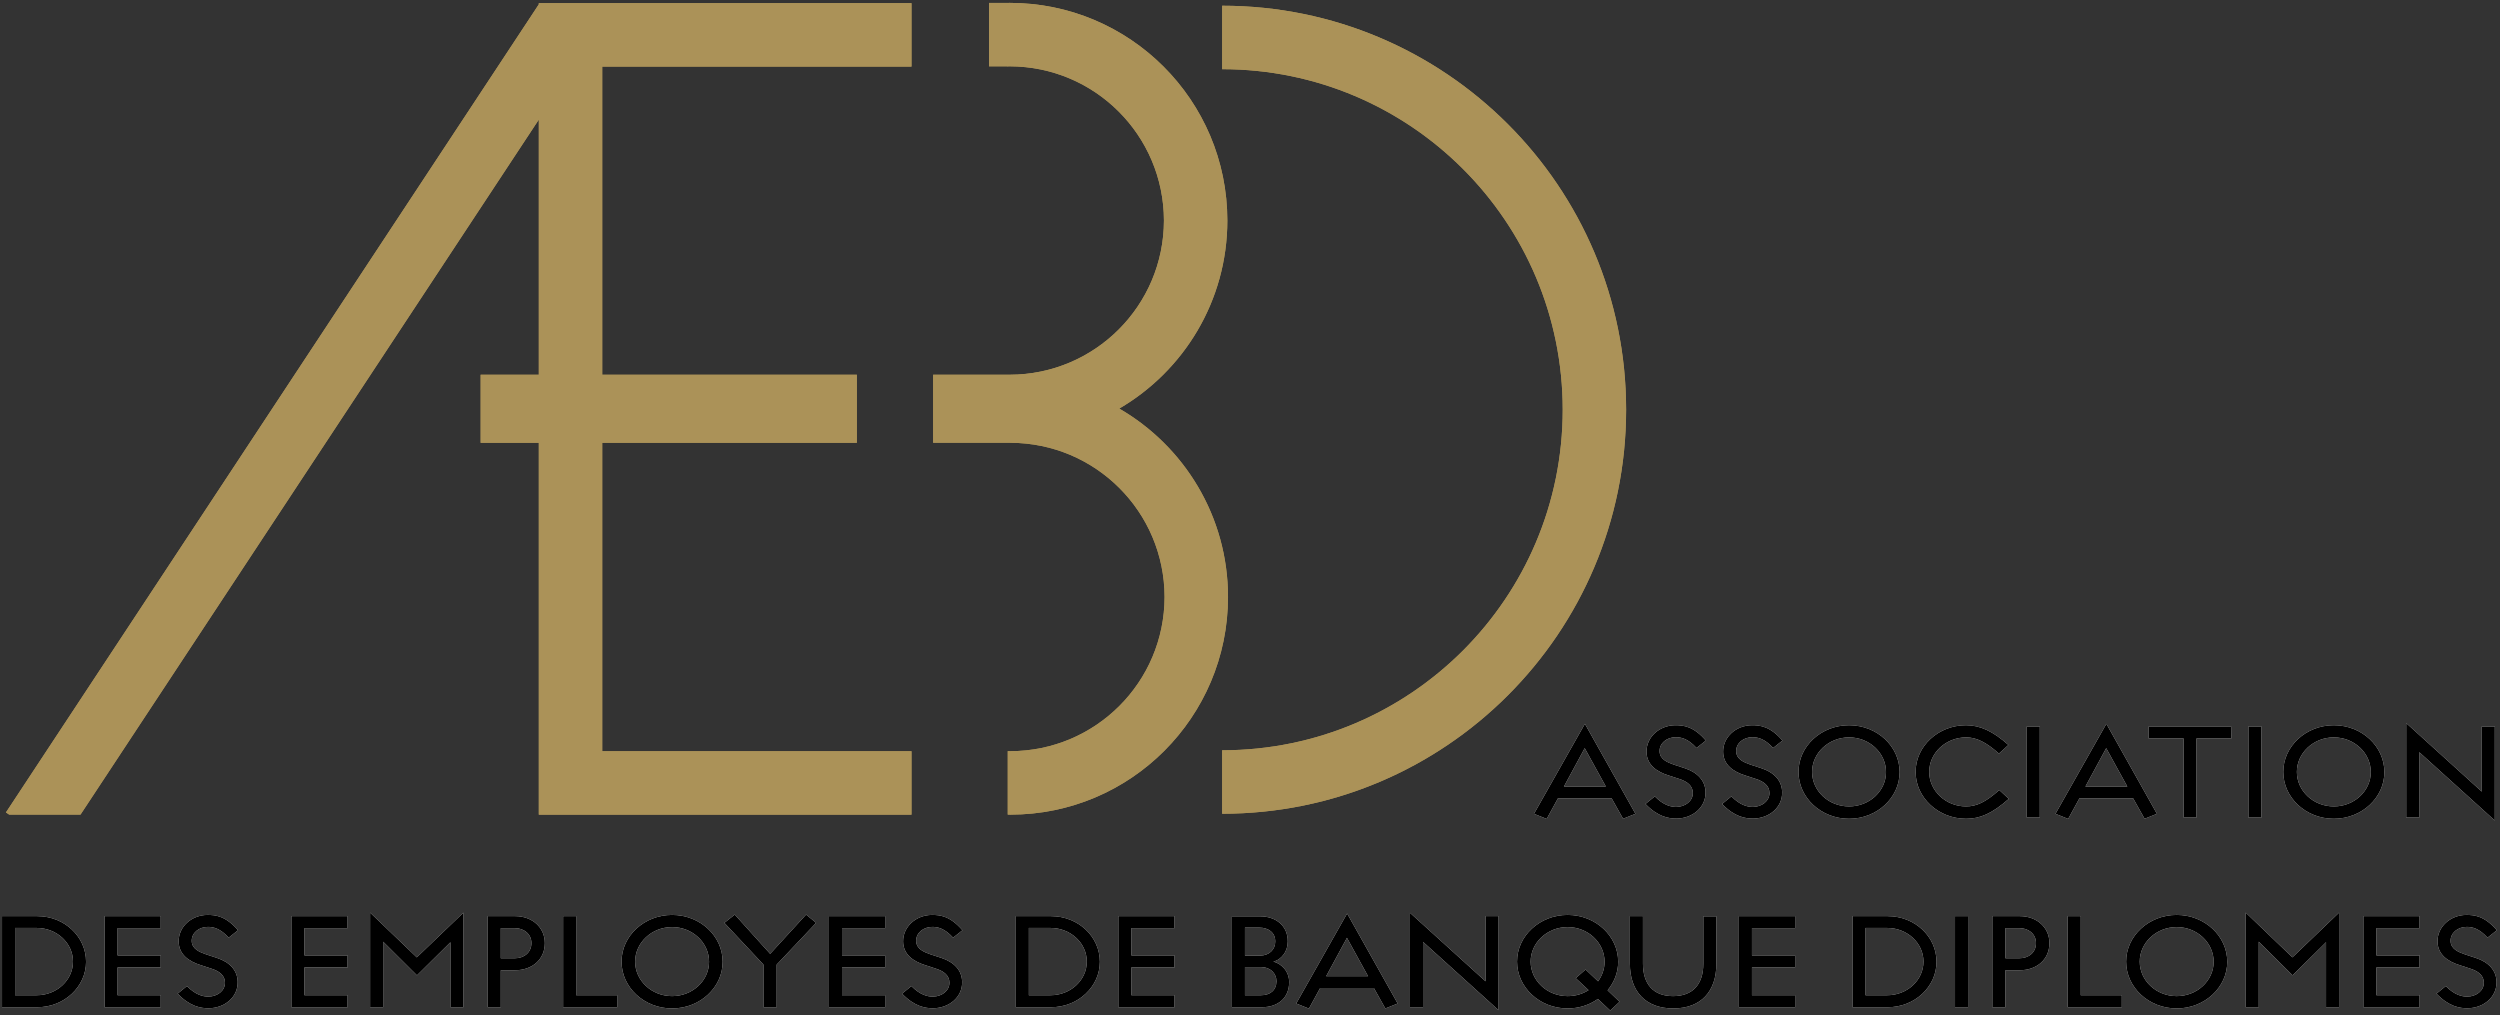 <?xml version="1.0" encoding="UTF-8"?> <svg xmlns="http://www.w3.org/2000/svg" xmlns:xlink="http://www.w3.org/1999/xlink" width="1000px" height="406px" viewBox="0 0 1000 406"><rect x="0" y="0" width="1000" height="406" fill="#333333" stroke="none"/> <!-- Generator: Sketch 51.1 (57501) - http://www.bohemiancoding.com/sketch --> <title>logo copy</title> <desc>Created with Sketch.</desc> <defs></defs> <g id="logo-copy" stroke="none" stroke-width="1" fill="none" fill-rule="evenodd"> <g id="AEBD_logotype-Pantone"> <polygon id="Fill-1" fill="#AB9258" points="240.895 1.25 215.517 1.25 215.517 1.755 2.37 324.982 3.689 325.851 32.196 325.851 215.517 47.859 215.517 149.895 192.255 149.895 192.255 177.122 215.519 177.122 215.519 325.861 221.861 325.861 240.895 325.861 364.595 325.861 364.595 300.48 240.895 300.484 240.895 177.122 342.736 177.122 342.736 149.895 240.895 149.895 240.895 26.629 364.595 26.629 364.595 1.252 240.895 1.252"></polygon> <g id="Group-50" transform="translate(0, 0.398)"> <path d="M447.702,163.03 C473.702,178.087 491.207,206.183 491.21,238.397 C491.198,286.484 452.237,325.449 404.154,325.46 C403.8,325.46 403.453,325.434 403.093,325.43 L403.093,300.049 C403.453,300.056 403.8,300.075 404.154,300.075 C438.217,300.011 465.767,272.46 465.831,238.397 C465.767,204.336 438.217,176.782 404.154,176.716 L404.154,176.696 L373.252,176.696 L373.252,149.494 L403.89,149.494 C437.952,149.427 465.506,121.874 465.57,87.813 C465.506,53.75 437.952,26.2 403.89,26.134 C403.538,26.136 403.187,26.154 402.831,26.163 L402.831,26.141 L395.614,26.141 L395.614,0.764 L403.366,0.764 L403.366,0.769 C403.543,0.763 403.713,0.756 403.89,0.756 C451.972,0.766 490.939,39.726 490.944,87.813 C490.939,119.917 473.56,147.935 447.702,163.03 Z" id="Fill-2" fill="#AB9258"></path> <path d="M488.858,1.895 L488.858,27.275 C526.514,27.282 560.492,42.503 585.185,67.179 C609.856,91.871 625.07,125.837 625.085,163.5 C625.07,201.151 609.856,235.13 585.185,259.827 C560.492,284.491 526.514,299.713 488.858,299.72 L488.858,325.1 C578.112,325.093 650.451,252.748 650.455,163.5 C650.451,74.244 578.112,1.907 488.858,1.895" id="Fill-4" fill="#AB9258"></path> <path d="M633.883,298.856 L625.572,314.21 L642.336,314.21 L633.883,298.856 Z M649.239,327.105 L644.663,318.933 L623.174,318.933 L618.666,327.173 L613.595,325.129 L633.956,289.135 L654.174,325.129 L649.239,327.105 Z" id="Fill-6" fill="#FFFFFF"></path> <path d="M678.614,298.784 C675.164,295.051 672.488,294.488 670.302,294.488 C666.709,294.488 663.754,296.883 663.823,300.121 C663.894,303.363 666.992,304.562 669.595,305.478 L673.895,306.883 C679.038,308.577 682.14,311.886 682.21,316.466 C682.35,322.525 677.065,326.961 670.582,327.033 C667.555,327.033 663.187,326.398 658.185,321.188 L661.918,318.158 C665.443,321.751 668.47,322.383 670.51,322.383 C674.106,322.314 677.137,320.058 677.137,316.821 C677.137,313.998 675.025,312.242 671.715,311.183 L667.412,309.775 C662.698,308.297 658.676,305.546 658.609,300.333 C658.537,294.488 663.682,289.768 670.09,289.697 C673.332,289.697 677.348,290.048 682.35,295.825 L678.614,298.784 Z" id="Fill-8" fill="#FFFFFF"></path> <path d="M709.262,298.784 C705.806,295.051 703.13,294.488 700.946,294.488 C697.355,294.488 694.396,296.883 694.468,300.121 C694.534,303.363 697.641,304.562 700.244,305.478 L704.54,306.883 C709.686,308.577 712.784,311.886 712.851,316.466 C712.992,322.525 707.713,326.961 701.231,327.033 C698.201,327.033 693.833,326.398 688.834,321.188 L692.564,318.158 C696.084,321.751 699.118,322.383 701.158,322.383 C704.751,322.314 707.781,320.058 707.781,316.821 C707.781,313.998 705.666,312.242 702.356,311.183 L698.06,309.775 C693.338,308.297 689.325,305.546 689.254,300.333 C689.185,294.488 694.323,289.768 700.739,289.697 C703.976,289.697 707.992,290.048 712.992,295.825 L709.262,298.784 Z" id="Fill-10" fill="#FFFFFF"></path> <path d="M739.62,294.559 C731.448,294.559 724.832,300.827 724.832,308.364 C724.832,315.975 731.448,322.174 739.62,322.174 C747.797,322.174 754.416,315.975 754.416,308.437 C754.416,300.827 747.797,294.559 739.62,294.559 M739.62,327.106 C728.421,327.106 719.403,318.65 719.403,308.364 C719.403,298.148 728.421,289.697 739.62,289.697 C750.827,289.697 759.845,298.148 759.845,308.437 C759.845,318.65 750.827,327.106 739.62,327.106" id="Fill-12" fill="#FFFFFF"></path> <path d="M786.466,327.105 C775.34,327.105 766.253,318.65 766.253,308.364 C766.253,298.081 775.34,289.697 786.398,289.697 C791.963,289.697 797.105,292.024 803.374,297.586 L799.573,301.04 C794.497,296.532 790.625,294.559 786.466,294.559 C778.367,294.559 771.678,300.757 771.678,308.364 C771.678,315.975 778.367,322.174 786.398,322.174 C790.625,322.174 794.214,320.482 799.715,315.623 L803.516,319.144 C796.894,324.99 792.035,327.105 786.466,327.105" id="Fill-14" fill="#FFFFFF"></path> <polygon id="Fill-16" fill="#FFFFFF" points="810.703 326.61 815.917 326.61 815.917 290.192 810.703 290.192"></polygon> <path d="M842.478,298.856 L834.162,314.21 L850.926,314.21 L842.478,298.856 Z M857.836,327.105 L853.256,318.933 L831.766,318.933 L827.258,327.173 L822.184,325.129 L842.55,289.135 L862.766,325.129 L857.836,327.105 Z" id="Fill-18" fill="#FFFFFF"></path> <polygon id="Fill-19" fill="#FFFFFF" points="878.584 294.979 878.584 326.609 873.442 326.609 873.442 294.979 859.496 294.979 859.496 290.192 892.46 290.192 892.528 294.979"></polygon> <polygon id="Fill-20" fill="#FFFFFF" points="899.367 326.61 904.58 326.61 904.58 290.192 899.367 290.192"></polygon> <path d="M933.533,294.559 C925.36,294.559 918.739,300.827 918.739,308.364 C918.739,315.975 925.36,322.174 933.533,322.174 C941.705,322.174 948.323,315.975 948.323,308.437 C948.323,300.827 941.705,294.559 933.533,294.559 M933.533,327.106 C922.335,327.106 913.316,318.65 913.316,308.364 C913.316,298.148 922.335,289.697 933.533,289.697 C944.732,289.697 953.75,298.148 953.75,308.437 C953.75,318.65 944.732,327.106 933.533,327.106" id="Fill-21" fill="#FFFFFF"></path> <polygon id="Fill-22" fill="#FFFFFF" points="967.7 300.476 967.7 326.609 962.485 326.609 962.485 288.851 992.711 316.254 992.711 290.193 997.92 290.193 997.92 327.811"></polygon> <path d="M14.689,370.784 L6.024,370.784 L6.024,397.696 L14.689,397.696 C22.65,397.696 29.202,391.707 29.202,384.242 C29.202,376.777 22.65,370.784 14.689,370.784 M14.901,402.487 L0.812,402.487 L0.812,366.066 L14.901,366.066 C25.749,366.066 34.415,374.238 34.415,384.315 C34.415,394.246 25.749,402.487 14.901,402.487" id="Fill-23" fill="#FFFFFF"></path> <polygon id="Fill-24" fill="#FFFFFF" points="41.812 402.487 41.812 366.066 64.286 366.066 64.286 370.857 47.027 370.857 47.027 381.774 64.286 381.774 64.286 386.566 47.027 386.566 47.027 397.696 64.286 397.696 64.286 402.487"></polygon> <path d="M91.477,374.661 C88.024,370.927 85.347,370.364 83.164,370.364 C79.571,370.364 76.612,372.761 76.682,375.998 C76.754,379.24 79.854,380.438 82.458,381.355 L86.757,382.761 C91.898,384.453 94.999,387.763 95.068,392.342 C95.211,398.402 89.928,402.839 83.445,402.91 C80.416,402.91 76.049,402.276 71.047,397.065 L74.78,394.035 C78.303,397.628 81.333,398.26 83.376,398.26 C86.967,398.192 89.997,395.936 89.997,392.698 C89.997,389.874 87.885,388.119 84.572,387.061 L80.275,385.652 C75.555,384.17 71.539,381.423 71.47,376.21 C71.398,370.364 76.542,365.645 82.952,365.574 C86.192,365.574 90.209,365.924 95.211,371.702 L91.477,374.661 Z" id="Fill-25" fill="#FFFFFF"></path> <polygon id="Fill-26" fill="#FFFFFF" points="116.557 402.487 116.557 366.066 139.029 366.066 139.029 370.857 121.769 370.857 121.769 381.774 139.029 381.774 139.029 386.566 121.769 386.566 121.769 397.696 139.029 397.696 139.029 402.487"></polygon> <polygon id="Fill-27" fill="#FFFFFF" points="180.169 402.487 180.169 376.494 166.783 389.736 153.258 376.281 153.258 402.487 148.045 402.487 148.045 364.656 166.714 382.549 185.382 364.656 185.382 402.487"></polygon> <path d="M205.95,370.856 L200.316,370.856 L200.316,382.905 L205.95,382.905 C209.474,382.905 212.574,380.718 212.574,376.845 C212.574,373.112 209.474,370.856 205.95,370.856 M206.094,387.695 L200.316,387.695 L200.316,402.486 L195.104,402.486 L195.104,366.065 L206.094,366.065 C212.785,366.065 217.928,370.505 217.928,376.845 C217.928,383.539 212.643,387.695 206.094,387.695" id="Fill-28" fill="#FFFFFF"></path> <polygon id="Fill-29" fill="#FFFFFF" points="225.254 402.487 225.254 366.066 230.467 366.066 230.467 397.696 246.883 397.696 246.883 402.487"></polygon> <path d="M268.843,370.437 C260.671,370.437 254.049,376.704 254.049,384.242 C254.049,391.848 260.671,398.051 268.843,398.051 C277.015,398.051 283.634,391.848 283.634,384.314 C283.634,376.704 277.015,370.437 268.843,370.437 M268.843,402.979 C257.641,402.979 248.624,394.526 248.624,384.242 C248.624,374.026 257.641,365.575 268.843,365.575 C280.044,365.575 289.061,374.026 289.061,384.314 C289.061,394.526 280.044,402.979 268.843,402.979" id="Fill-30" fill="#FFFFFF"></path> <polygon id="Fill-31" fill="#FFFFFF" points="310.671 385.439 310.671 402.486 305.385 402.486 305.385 385.439 289.744 368.744 293.903 365.435 308.061 381.144 322.434 365.435 326.445 368.744"></polygon> <polygon id="Fill-32" fill="#FFFFFF" points="331.591 402.487 331.591 366.066 354.06 366.066 354.06 370.857 336.801 370.857 336.801 381.774 354.06 381.774 354.06 386.566 336.801 386.566 336.801 397.696 354.06 397.696 354.06 402.487"></polygon> <path d="M381.252,374.661 C377.802,370.927 375.127,370.364 372.94,370.364 C369.347,370.364 366.393,372.761 366.461,375.998 C366.532,379.24 369.63,380.438 372.238,381.355 L376.536,382.761 C381.674,384.453 384.777,387.763 384.848,392.342 C384.989,398.402 379.707,402.839 373.223,402.91 C370.193,402.91 365.829,402.276 360.826,397.065 L364.556,394.035 C368.081,397.628 371.108,398.26 373.151,398.26 C376.748,398.192 379.774,395.936 379.774,392.698 C379.774,389.874 377.663,388.119 374.353,387.061 L370.053,385.652 C365.334,384.17 361.317,381.423 361.249,376.21 C361.178,370.364 366.32,365.645 372.728,365.574 C375.974,365.574 379.986,365.924 384.989,371.702 L381.252,374.661 Z" id="Fill-33" fill="#FFFFFF"></path> <path d="M420.209,370.784 L411.546,370.784 L411.546,397.696 L420.209,397.696 C428.169,397.696 434.725,391.707 434.725,384.242 C434.725,376.777 428.169,370.784 420.209,370.784 M420.421,402.487 L406.331,402.487 L406.331,366.066 L420.421,366.066 C431.271,366.066 439.938,374.238 439.938,384.315 C439.938,394.246 431.271,402.487 420.421,402.487" id="Fill-34" fill="#FFFFFF"></path> <polygon id="Fill-35" fill="#FFFFFF" points="447.336 402.487 447.336 366.066 469.805 366.066 469.805 370.857 452.546 370.857 452.546 381.774 469.805 381.774 469.805 386.566 452.546 386.566 452.546 397.696 469.805 397.696 469.805 402.487"></polygon> <path d="M504.395,386.426 L497.983,386.426 L497.983,397.696 L504.395,397.696 C508.055,397.696 510.527,395.724 510.599,392.131 C510.599,388.96 508.128,386.426 504.395,386.426 M503.692,370.645 L497.983,370.645 L497.983,381.847 L503.971,381.847 C507.704,381.847 510.104,379.38 510.104,376.281 C510.175,372.548 507.281,370.645 503.692,370.645 M504.749,402.487 L492.776,402.487 L492.776,366.137 L504.044,366.137 C510.243,366.137 515.173,369.869 515.102,376.209 C515.102,377.97 514.607,379.803 513.486,381.356 C512.499,382.761 510.949,383.891 509.33,384.242 C510.811,384.593 512.36,385.507 513.486,386.777 C514.89,388.258 515.665,390.37 515.665,392.414 C515.665,398.754 511.23,402.487 504.749,402.487" id="Fill-36" fill="#FFFFFF"></path> <path d="M538.776,374.732 L530.463,390.087 L547.224,390.087 L538.776,374.732 Z M554.128,402.978 L549.552,394.809 L528.062,394.809 L523.559,403.049 L518.483,401.006 L538.845,365.008 L559.062,401.006 L554.128,402.978 Z" id="Fill-37" fill="#FFFFFF"></path> <polygon id="Fill-38" fill="#FFFFFF" points="569.205 376.35 569.205 402.487 563.992 402.487 563.992 364.727 594.214 392.131 594.214 366.066 599.427 366.066 599.427 403.684"></polygon> <path d="M627.042,370.437 C618.87,370.437 612.251,376.704 612.251,384.242 C612.251,391.848 618.87,398.051 627.042,398.051 C630.144,398.051 633.031,397.205 635.423,395.653 L630.284,390.865 L634.228,387.413 L639.23,392.131 C640.851,389.875 641.837,387.201 641.837,384.314 C641.837,376.704 635.21,370.437 627.042,370.437 Z M644.089,403.828 L639.163,399.176 C635.777,401.573 631.625,402.979 627.042,402.979 C615.84,402.979 606.824,394.526 606.824,384.242 C606.824,374.026 615.84,365.575 627.042,365.575 C638.244,365.575 647.262,374.026 647.262,384.314 C647.262,388.609 645.638,392.555 643.031,395.724 L647.826,400.303 L644.089,403.828 Z" id="Fill-39" fill="#FFFFFF"></path> <path d="M669.291,402.979 C658.16,402.979 651.96,396.075 651.96,385.017 L651.96,366.065 L657.173,366.065 L657.173,385.017 C657.173,393.26 661.33,398.051 669.219,398.051 C677.108,398.051 681.335,393.328 681.335,385.088 L681.335,366.138 L686.55,366.138 L686.55,385.088 C686.55,396.146 680.418,402.979 669.291,402.979" id="Fill-40" fill="#FFFFFF"></path> <polygon id="Fill-41" fill="#FFFFFF" points="695.564 402.487 695.564 366.066 718.045 366.066 718.045 370.857 700.782 370.857 700.782 381.774 718.045 381.774 718.045 386.566 700.782 386.566 700.782 397.696 718.045 397.696 718.045 402.487"></polygon> <path d="M754.879,370.784 L746.214,370.784 L746.214,397.696 L754.879,397.696 C762.839,397.696 769.394,391.707 769.394,384.242 C769.394,376.777 762.839,370.784 754.879,370.784 M755.089,402.487 L741.004,402.487 L741.004,366.066 L755.089,366.066 C765.944,366.066 774.607,374.238 774.607,384.315 C774.607,394.246 765.944,402.487 755.089,402.487" id="Fill-42" fill="#FFFFFF"></path> <polygon id="Fill-43" fill="#FFFFFF" points="782.009 402.486 787.215 402.486 787.215 366.065 782.009 366.065"></polygon> <path d="M807.788,370.856 L802.154,370.856 L802.154,382.905 L807.788,382.905 C811.313,382.905 814.407,380.718 814.407,376.845 C814.407,373.112 811.313,370.856 807.788,370.856 M807.932,387.695 L802.154,387.695 L802.154,402.486 L796.936,402.486 L796.936,366.065 L807.932,366.065 C814.619,366.065 819.765,370.505 819.765,376.845 C819.765,383.539 814.478,387.695 807.932,387.695" id="Fill-44" fill="#FFFFFF"></path> <polygon id="Fill-45" fill="#FFFFFF" points="827.087 402.487 827.087 366.066 832.304 366.066 832.304 397.696 848.716 397.696 848.716 402.487"></polygon> <path d="M870.673,370.437 C862.501,370.437 855.885,376.704 855.885,384.242 C855.885,391.848 862.501,398.051 870.673,398.051 C878.849,398.051 885.468,391.848 885.468,384.314 C885.468,376.704 878.849,370.437 870.673,370.437 M870.673,402.979 C859.475,402.979 850.455,394.526 850.455,384.242 C850.455,374.026 859.475,365.575 870.673,365.575 C881.879,365.575 890.898,374.026 890.898,384.314 C890.898,394.526 881.879,402.979 870.673,402.979" id="Fill-46" fill="#FFFFFF"></path> <polygon id="Fill-47" fill="#FFFFFF" points="930.417 402.487 930.417 376.494 917.027 389.736 903.505 376.281 903.505 402.487 898.292 402.487 898.292 364.656 916.959 382.549 935.623 364.656 935.623 402.487"></polygon> <polygon id="Fill-48" fill="#FFFFFF" points="945.351 402.487 945.351 366.066 967.821 366.066 967.821 370.857 950.562 370.857 950.562 381.774 967.821 381.774 967.821 386.566 950.562 386.566 950.562 397.696 967.821 397.696 967.821 402.487"></polygon> <path d="M995.013,374.661 C991.562,370.927 988.888,370.364 986.7,370.364 C983.111,370.364 980.154,372.761 980.222,375.998 C980.292,379.24 983.391,380.438 985.997,381.355 L990.297,382.761 C995.435,384.453 998.538,387.763 998.609,392.342 C998.75,398.402 993.467,402.839 986.983,402.91 C983.955,402.91 979.589,402.276 974.585,397.065 L978.317,394.035 C981.841,397.628 984.868,398.26 986.912,398.26 C990.509,398.192 993.535,395.936 993.535,392.698 C993.535,389.874 991.424,388.119 988.113,387.061 L983.814,385.652 C979.095,384.17 975.078,381.423 975.007,376.21 C974.939,370.364 980.081,365.645 986.489,365.574 C989.731,365.574 993.747,365.924 998.75,371.702 L995.013,374.661 Z" id="Fill-49" fill="#FFFFFF"></path> </g> </g> <g id="AEBD_logotype-Pantone"> <polygon id="Fill-1" fill="#AB9258" points="240.895 1.25 215.517 1.25 215.517 1.755 2.37 324.982 3.689 325.851 32.196 325.851 215.517 47.859 215.517 149.895 192.255 149.895 192.255 177.122 215.519 177.122 215.519 325.861 221.861 325.861 240.895 325.861 364.595 325.861 364.595 300.48 240.895 300.484 240.895 177.122 342.736 177.122 342.736 149.895 240.895 149.895 240.895 26.629 364.595 26.629 364.595 1.252 240.895 1.252"></polygon> <g id="Group-50" transform="translate(0, 0.398)"> <path d="M447.702,163.03 C473.702,178.087 491.207,206.183 491.21,238.397 C491.198,286.484 452.237,325.449 404.154,325.46 C403.8,325.46 403.453,325.434 403.093,325.43 L403.093,300.049 C403.453,300.056 403.8,300.075 404.154,300.075 C438.217,300.011 465.767,272.46 465.831,238.397 C465.767,204.336 438.217,176.782 404.154,176.716 L404.154,176.696 L373.252,176.696 L373.252,149.494 L403.89,149.494 C437.952,149.427 465.506,121.874 465.57,87.813 C465.506,53.75 437.952,26.2 403.89,26.134 C403.538,26.136 403.187,26.154 402.831,26.163 L402.831,26.141 L395.614,26.141 L395.614,0.764 L403.366,0.764 L403.366,0.769 C403.543,0.763 403.713,0.756 403.89,0.756 C451.972,0.766 490.939,39.726 490.944,87.813 C490.939,119.917 473.56,147.935 447.702,163.03 Z" id="Fill-2" fill="#AB9258"></path> <path d="M488.858,1.895 L488.858,27.275 C526.514,27.282 560.492,42.503 585.185,67.179 C609.856,91.871 625.07,125.837 625.085,163.5 C625.07,201.151 609.856,235.13 585.185,259.827 C560.492,284.491 526.514,299.713 488.858,299.72 L488.858,325.1 C578.112,325.093 650.451,252.748 650.455,163.5 C650.451,74.244 578.112,1.907 488.858,1.895" id="Fill-4" fill="#AB9258"></path> <path d="M633.883,298.856 L625.572,314.21 L642.336,314.21 L633.883,298.856 Z M649.239,327.105 L644.663,318.933 L623.174,318.933 L618.666,327.173 L613.595,325.129 L633.956,289.135 L654.174,325.129 L649.239,327.105 Z" id="Fill-6" fill="#000000"></path> <path d="M678.614,298.784 C675.164,295.051 672.488,294.488 670.302,294.488 C666.709,294.488 663.754,296.883 663.823,300.121 C663.894,303.363 666.992,304.562 669.595,305.478 L673.895,306.883 C679.038,308.577 682.14,311.886 682.21,316.466 C682.35,322.525 677.065,326.961 670.582,327.033 C667.555,327.033 663.187,326.398 658.185,321.188 L661.918,318.158 C665.443,321.751 668.47,322.383 670.51,322.383 C674.106,322.314 677.137,320.058 677.137,316.821 C677.137,313.998 675.025,312.242 671.715,311.183 L667.412,309.775 C662.698,308.297 658.676,305.546 658.609,300.333 C658.537,294.488 663.682,289.768 670.09,289.697 C673.332,289.697 677.348,290.048 682.35,295.825 L678.614,298.784 Z" id="Fill-8" fill="#000000"></path> <path d="M709.262,298.784 C705.806,295.051 703.13,294.488 700.946,294.488 C697.355,294.488 694.396,296.883 694.468,300.121 C694.534,303.363 697.641,304.562 700.244,305.478 L704.54,306.883 C709.686,308.577 712.784,311.886 712.851,316.466 C712.992,322.525 707.713,326.961 701.231,327.033 C698.201,327.033 693.833,326.398 688.834,321.188 L692.564,318.158 C696.084,321.751 699.118,322.383 701.158,322.383 C704.751,322.314 707.781,320.058 707.781,316.821 C707.781,313.998 705.666,312.242 702.356,311.183 L698.06,309.775 C693.338,308.297 689.325,305.546 689.254,300.333 C689.185,294.488 694.323,289.768 700.739,289.697 C703.976,289.697 707.992,290.048 712.992,295.825 L709.262,298.784 Z" id="Fill-10" fill="#000000"></path> <path d="M739.62,294.559 C731.448,294.559 724.832,300.827 724.832,308.364 C724.832,315.975 731.448,322.174 739.62,322.174 C747.797,322.174 754.416,315.975 754.416,308.437 C754.416,300.827 747.797,294.559 739.62,294.559 M739.62,327.106 C728.421,327.106 719.403,318.65 719.403,308.364 C719.403,298.148 728.421,289.697 739.62,289.697 C750.827,289.697 759.845,298.148 759.845,308.437 C759.845,318.65 750.827,327.106 739.62,327.106" id="Fill-12" fill="#000000"></path> <path d="M786.466,327.105 C775.34,327.105 766.253,318.65 766.253,308.364 C766.253,298.081 775.34,289.697 786.398,289.697 C791.963,289.697 797.105,292.024 803.374,297.586 L799.573,301.04 C794.497,296.532 790.625,294.559 786.466,294.559 C778.367,294.559 771.678,300.757 771.678,308.364 C771.678,315.975 778.367,322.174 786.398,322.174 C790.625,322.174 794.214,320.482 799.715,315.623 L803.516,319.144 C796.894,324.99 792.035,327.105 786.466,327.105" id="Fill-14" fill="#000000"></path> <polygon id="Fill-16" fill="#000000" points="810.703 326.61 815.917 326.61 815.917 290.192 810.703 290.192"></polygon> <path d="M842.478,298.856 L834.162,314.21 L850.926,314.21 L842.478,298.856 Z M857.836,327.105 L853.256,318.933 L831.766,318.933 L827.258,327.173 L822.184,325.129 L842.55,289.135 L862.766,325.129 L857.836,327.105 Z" id="Fill-18" fill="#000000"></path> <polygon id="Fill-19" fill="#000000" points="878.584 294.979 878.584 326.609 873.442 326.609 873.442 294.979 859.496 294.979 859.496 290.192 892.46 290.192 892.528 294.979"></polygon> <polygon id="Fill-20" fill="#000000" points="899.367 326.61 904.58 326.61 904.58 290.192 899.367 290.192"></polygon> <path d="M933.533,294.559 C925.36,294.559 918.739,300.827 918.739,308.364 C918.739,315.975 925.36,322.174 933.533,322.174 C941.705,322.174 948.323,315.975 948.323,308.437 C948.323,300.827 941.705,294.559 933.533,294.559 M933.533,327.106 C922.335,327.106 913.316,318.65 913.316,308.364 C913.316,298.148 922.335,289.697 933.533,289.697 C944.732,289.697 953.75,298.148 953.75,308.437 C953.75,318.65 944.732,327.106 933.533,327.106" id="Fill-21" fill="#000000"></path> <polygon id="Fill-22" fill="#000000" points="967.7 300.476 967.7 326.609 962.485 326.609 962.485 288.851 992.711 316.254 992.711 290.193 997.92 290.193 997.92 327.811"></polygon> <path d="M14.689,370.784 L6.024,370.784 L6.024,397.696 L14.689,397.696 C22.65,397.696 29.202,391.707 29.202,384.242 C29.202,376.777 22.65,370.784 14.689,370.784 M14.901,402.487 L0.812,402.487 L0.812,366.066 L14.901,366.066 C25.749,366.066 34.415,374.238 34.415,384.315 C34.415,394.246 25.749,402.487 14.901,402.487" id="Fill-23" fill="#000000"></path> <polygon id="Fill-24" fill="#000000" points="41.812 402.487 41.812 366.066 64.286 366.066 64.286 370.857 47.027 370.857 47.027 381.774 64.286 381.774 64.286 386.566 47.027 386.566 47.027 397.696 64.286 397.696 64.286 402.487"></polygon> <path d="M91.477,374.661 C88.024,370.927 85.347,370.364 83.164,370.364 C79.571,370.364 76.612,372.761 76.682,375.998 C76.754,379.24 79.854,380.438 82.458,381.355 L86.757,382.761 C91.898,384.453 94.999,387.763 95.068,392.342 C95.211,398.402 89.928,402.839 83.445,402.91 C80.416,402.91 76.049,402.276 71.047,397.065 L74.78,394.035 C78.303,397.628 81.333,398.26 83.376,398.26 C86.967,398.192 89.997,395.936 89.997,392.698 C89.997,389.874 87.885,388.119 84.572,387.061 L80.275,385.652 C75.555,384.17 71.539,381.423 71.47,376.21 C71.398,370.364 76.542,365.645 82.952,365.574 C86.192,365.574 90.209,365.924 95.211,371.702 L91.477,374.661 Z" id="Fill-25" fill="#000000"></path> <polygon id="Fill-26" fill="#000000" points="116.557 402.487 116.557 366.066 139.029 366.066 139.029 370.857 121.769 370.857 121.769 381.774 139.029 381.774 139.029 386.566 121.769 386.566 121.769 397.696 139.029 397.696 139.029 402.487"></polygon> <polygon id="Fill-27" fill="#000000" points="180.169 402.487 180.169 376.494 166.783 389.736 153.258 376.281 153.258 402.487 148.045 402.487 148.045 364.656 166.714 382.549 185.382 364.656 185.382 402.487"></polygon> <path d="M205.95,370.856 L200.316,370.856 L200.316,382.905 L205.95,382.905 C209.474,382.905 212.574,380.718 212.574,376.845 C212.574,373.112 209.474,370.856 205.95,370.856 M206.094,387.695 L200.316,387.695 L200.316,402.486 L195.104,402.486 L195.104,366.065 L206.094,366.065 C212.785,366.065 217.928,370.505 217.928,376.845 C217.928,383.539 212.643,387.695 206.094,387.695" id="Fill-28" fill="#000000"></path> <polygon id="Fill-29" fill="#000000" points="225.254 402.487 225.254 366.066 230.467 366.066 230.467 397.696 246.883 397.696 246.883 402.487"></polygon> <path d="M268.843,370.437 C260.671,370.437 254.049,376.704 254.049,384.242 C254.049,391.848 260.671,398.051 268.843,398.051 C277.015,398.051 283.634,391.848 283.634,384.314 C283.634,376.704 277.015,370.437 268.843,370.437 M268.843,402.979 C257.641,402.979 248.624,394.526 248.624,384.242 C248.624,374.026 257.641,365.575 268.843,365.575 C280.044,365.575 289.061,374.026 289.061,384.314 C289.061,394.526 280.044,402.979 268.843,402.979" id="Fill-30" fill="#000000"></path> <polygon id="Fill-31" fill="#000000" points="310.671 385.439 310.671 402.486 305.385 402.486 305.385 385.439 289.744 368.744 293.903 365.435 308.061 381.144 322.434 365.435 326.445 368.744"></polygon> <polygon id="Fill-32" fill="#000000" points="331.591 402.487 331.591 366.066 354.06 366.066 354.06 370.857 336.801 370.857 336.801 381.774 354.06 381.774 354.06 386.566 336.801 386.566 336.801 397.696 354.06 397.696 354.06 402.487"></polygon> <path d="M381.252,374.661 C377.802,370.927 375.127,370.364 372.94,370.364 C369.347,370.364 366.393,372.761 366.461,375.998 C366.532,379.24 369.63,380.438 372.238,381.355 L376.536,382.761 C381.674,384.453 384.777,387.763 384.848,392.342 C384.989,398.402 379.707,402.839 373.223,402.91 C370.193,402.91 365.829,402.276 360.826,397.065 L364.556,394.035 C368.081,397.628 371.108,398.26 373.151,398.26 C376.748,398.192 379.774,395.936 379.774,392.698 C379.774,389.874 377.663,388.119 374.353,387.061 L370.053,385.652 C365.334,384.17 361.317,381.423 361.249,376.21 C361.178,370.364 366.32,365.645 372.728,365.574 C375.974,365.574 379.986,365.924 384.989,371.702 L381.252,374.661 Z" id="Fill-33" fill="#000000"></path> <path d="M420.209,370.784 L411.546,370.784 L411.546,397.696 L420.209,397.696 C428.169,397.696 434.725,391.707 434.725,384.242 C434.725,376.777 428.169,370.784 420.209,370.784 M420.421,402.487 L406.331,402.487 L406.331,366.066 L420.421,366.066 C431.271,366.066 439.938,374.238 439.938,384.315 C439.938,394.246 431.271,402.487 420.421,402.487" id="Fill-34" fill="#000000"></path> <polygon id="Fill-35" fill="#000000" points="447.336 402.487 447.336 366.066 469.805 366.066 469.805 370.857 452.546 370.857 452.546 381.774 469.805 381.774 469.805 386.566 452.546 386.566 452.546 397.696 469.805 397.696 469.805 402.487"></polygon> <path d="M504.395,386.426 L497.983,386.426 L497.983,397.696 L504.395,397.696 C508.055,397.696 510.527,395.724 510.599,392.131 C510.599,388.96 508.128,386.426 504.395,386.426 M503.692,370.645 L497.983,370.645 L497.983,381.847 L503.971,381.847 C507.704,381.847 510.104,379.38 510.104,376.281 C510.175,372.548 507.281,370.645 503.692,370.645 M504.749,402.487 L492.776,402.487 L492.776,366.137 L504.044,366.137 C510.243,366.137 515.173,369.869 515.102,376.209 C515.102,377.97 514.607,379.803 513.486,381.356 C512.499,382.761 510.949,383.891 509.33,384.242 C510.811,384.593 512.36,385.507 513.486,386.777 C514.89,388.258 515.665,390.37 515.665,392.414 C515.665,398.754 511.23,402.487 504.749,402.487" id="Fill-36" fill="#000000"></path> <path d="M538.776,374.732 L530.463,390.087 L547.224,390.087 L538.776,374.732 Z M554.128,402.978 L549.552,394.809 L528.062,394.809 L523.559,403.049 L518.483,401.006 L538.845,365.008 L559.062,401.006 L554.128,402.978 Z" id="Fill-37" fill="#000000"></path> <polygon id="Fill-38" fill="#000000" points="569.205 376.35 569.205 402.487 563.992 402.487 563.992 364.727 594.214 392.131 594.214 366.066 599.427 366.066 599.427 403.684"></polygon> <path d="M627.042,370.437 C618.87,370.437 612.251,376.704 612.251,384.242 C612.251,391.848 618.87,398.051 627.042,398.051 C630.144,398.051 633.031,397.205 635.423,395.653 L630.284,390.865 L634.228,387.413 L639.23,392.131 C640.851,389.875 641.837,387.201 641.837,384.314 C641.837,376.704 635.21,370.437 627.042,370.437 Z M644.089,403.828 L639.163,399.176 C635.777,401.573 631.625,402.979 627.042,402.979 C615.84,402.979 606.824,394.526 606.824,384.242 C606.824,374.026 615.84,365.575 627.042,365.575 C638.244,365.575 647.262,374.026 647.262,384.314 C647.262,388.609 645.638,392.555 643.031,395.724 L647.826,400.303 L644.089,403.828 Z" id="Fill-39" fill="#000000"></path> <path d="M669.291,402.979 C658.16,402.979 651.96,396.075 651.96,385.017 L651.96,366.065 L657.173,366.065 L657.173,385.017 C657.173,393.26 661.33,398.051 669.219,398.051 C677.108,398.051 681.335,393.328 681.335,385.088 L681.335,366.138 L686.55,366.138 L686.55,385.088 C686.55,396.146 680.418,402.979 669.291,402.979" id="Fill-40" fill="#000000"></path> <polygon id="Fill-41" fill="#000000" points="695.564 402.487 695.564 366.066 718.045 366.066 718.045 370.857 700.782 370.857 700.782 381.774 718.045 381.774 718.045 386.566 700.782 386.566 700.782 397.696 718.045 397.696 718.045 402.487"></polygon> <path d="M754.879,370.784 L746.214,370.784 L746.214,397.696 L754.879,397.696 C762.839,397.696 769.394,391.707 769.394,384.242 C769.394,376.777 762.839,370.784 754.879,370.784 M755.089,402.487 L741.004,402.487 L741.004,366.066 L755.089,366.066 C765.944,366.066 774.607,374.238 774.607,384.315 C774.607,394.246 765.944,402.487 755.089,402.487" id="Fill-42" fill="#000000"></path> <polygon id="Fill-43" fill="#000000" points="782.009 402.486 787.215 402.486 787.215 366.065 782.009 366.065"></polygon> <path d="M807.788,370.856 L802.154,370.856 L802.154,382.905 L807.788,382.905 C811.313,382.905 814.407,380.718 814.407,376.845 C814.407,373.112 811.313,370.856 807.788,370.856 M807.932,387.695 L802.154,387.695 L802.154,402.486 L796.936,402.486 L796.936,366.065 L807.932,366.065 C814.619,366.065 819.765,370.505 819.765,376.845 C819.765,383.539 814.478,387.695 807.932,387.695" id="Fill-44" fill="#000000"></path> <polygon id="Fill-45" fill="#000000" points="827.087 402.487 827.087 366.066 832.304 366.066 832.304 397.696 848.716 397.696 848.716 402.487"></polygon> <path d="M870.673,370.437 C862.501,370.437 855.885,376.704 855.885,384.242 C855.885,391.848 862.501,398.051 870.673,398.051 C878.849,398.051 885.468,391.848 885.468,384.314 C885.468,376.704 878.849,370.437 870.673,370.437 M870.673,402.979 C859.475,402.979 850.455,394.526 850.455,384.242 C850.455,374.026 859.475,365.575 870.673,365.575 C881.879,365.575 890.898,374.026 890.898,384.314 C890.898,394.526 881.879,402.979 870.673,402.979" id="Fill-46" fill="#000000"></path> <polygon id="Fill-47" fill="#000000" points="930.417 402.487 930.417 376.494 917.027 389.736 903.505 376.281 903.505 402.487 898.292 402.487 898.292 364.656 916.959 382.549 935.623 364.656 935.623 402.487"></polygon> <polygon id="Fill-48" fill="#000000" points="945.351 402.487 945.351 366.066 967.821 366.066 967.821 370.857 950.562 370.857 950.562 381.774 967.821 381.774 967.821 386.566 950.562 386.566 950.562 397.696 967.821 397.696 967.821 402.487"></polygon> <path d="M995.013,374.661 C991.562,370.927 988.888,370.364 986.7,370.364 C983.111,370.364 980.154,372.761 980.222,375.998 C980.292,379.24 983.391,380.438 985.997,381.355 L990.297,382.761 C995.435,384.453 998.538,387.763 998.609,392.342 C998.75,398.402 993.467,402.839 986.983,402.91 C983.955,402.91 979.589,402.276 974.585,397.065 L978.317,394.035 C981.841,397.628 984.868,398.26 986.912,398.26 C990.509,398.192 993.535,395.936 993.535,392.698 C993.535,389.874 991.424,388.119 988.113,387.061 L983.814,385.652 C979.095,384.17 975.078,381.423 975.007,376.21 C974.939,370.364 980.081,365.645 986.489,365.574 C989.731,365.574 993.747,365.924 998.75,371.702 L995.013,374.661 Z" id="Fill-49" fill="#000000"></path> </g> </g> </g> </svg> 
